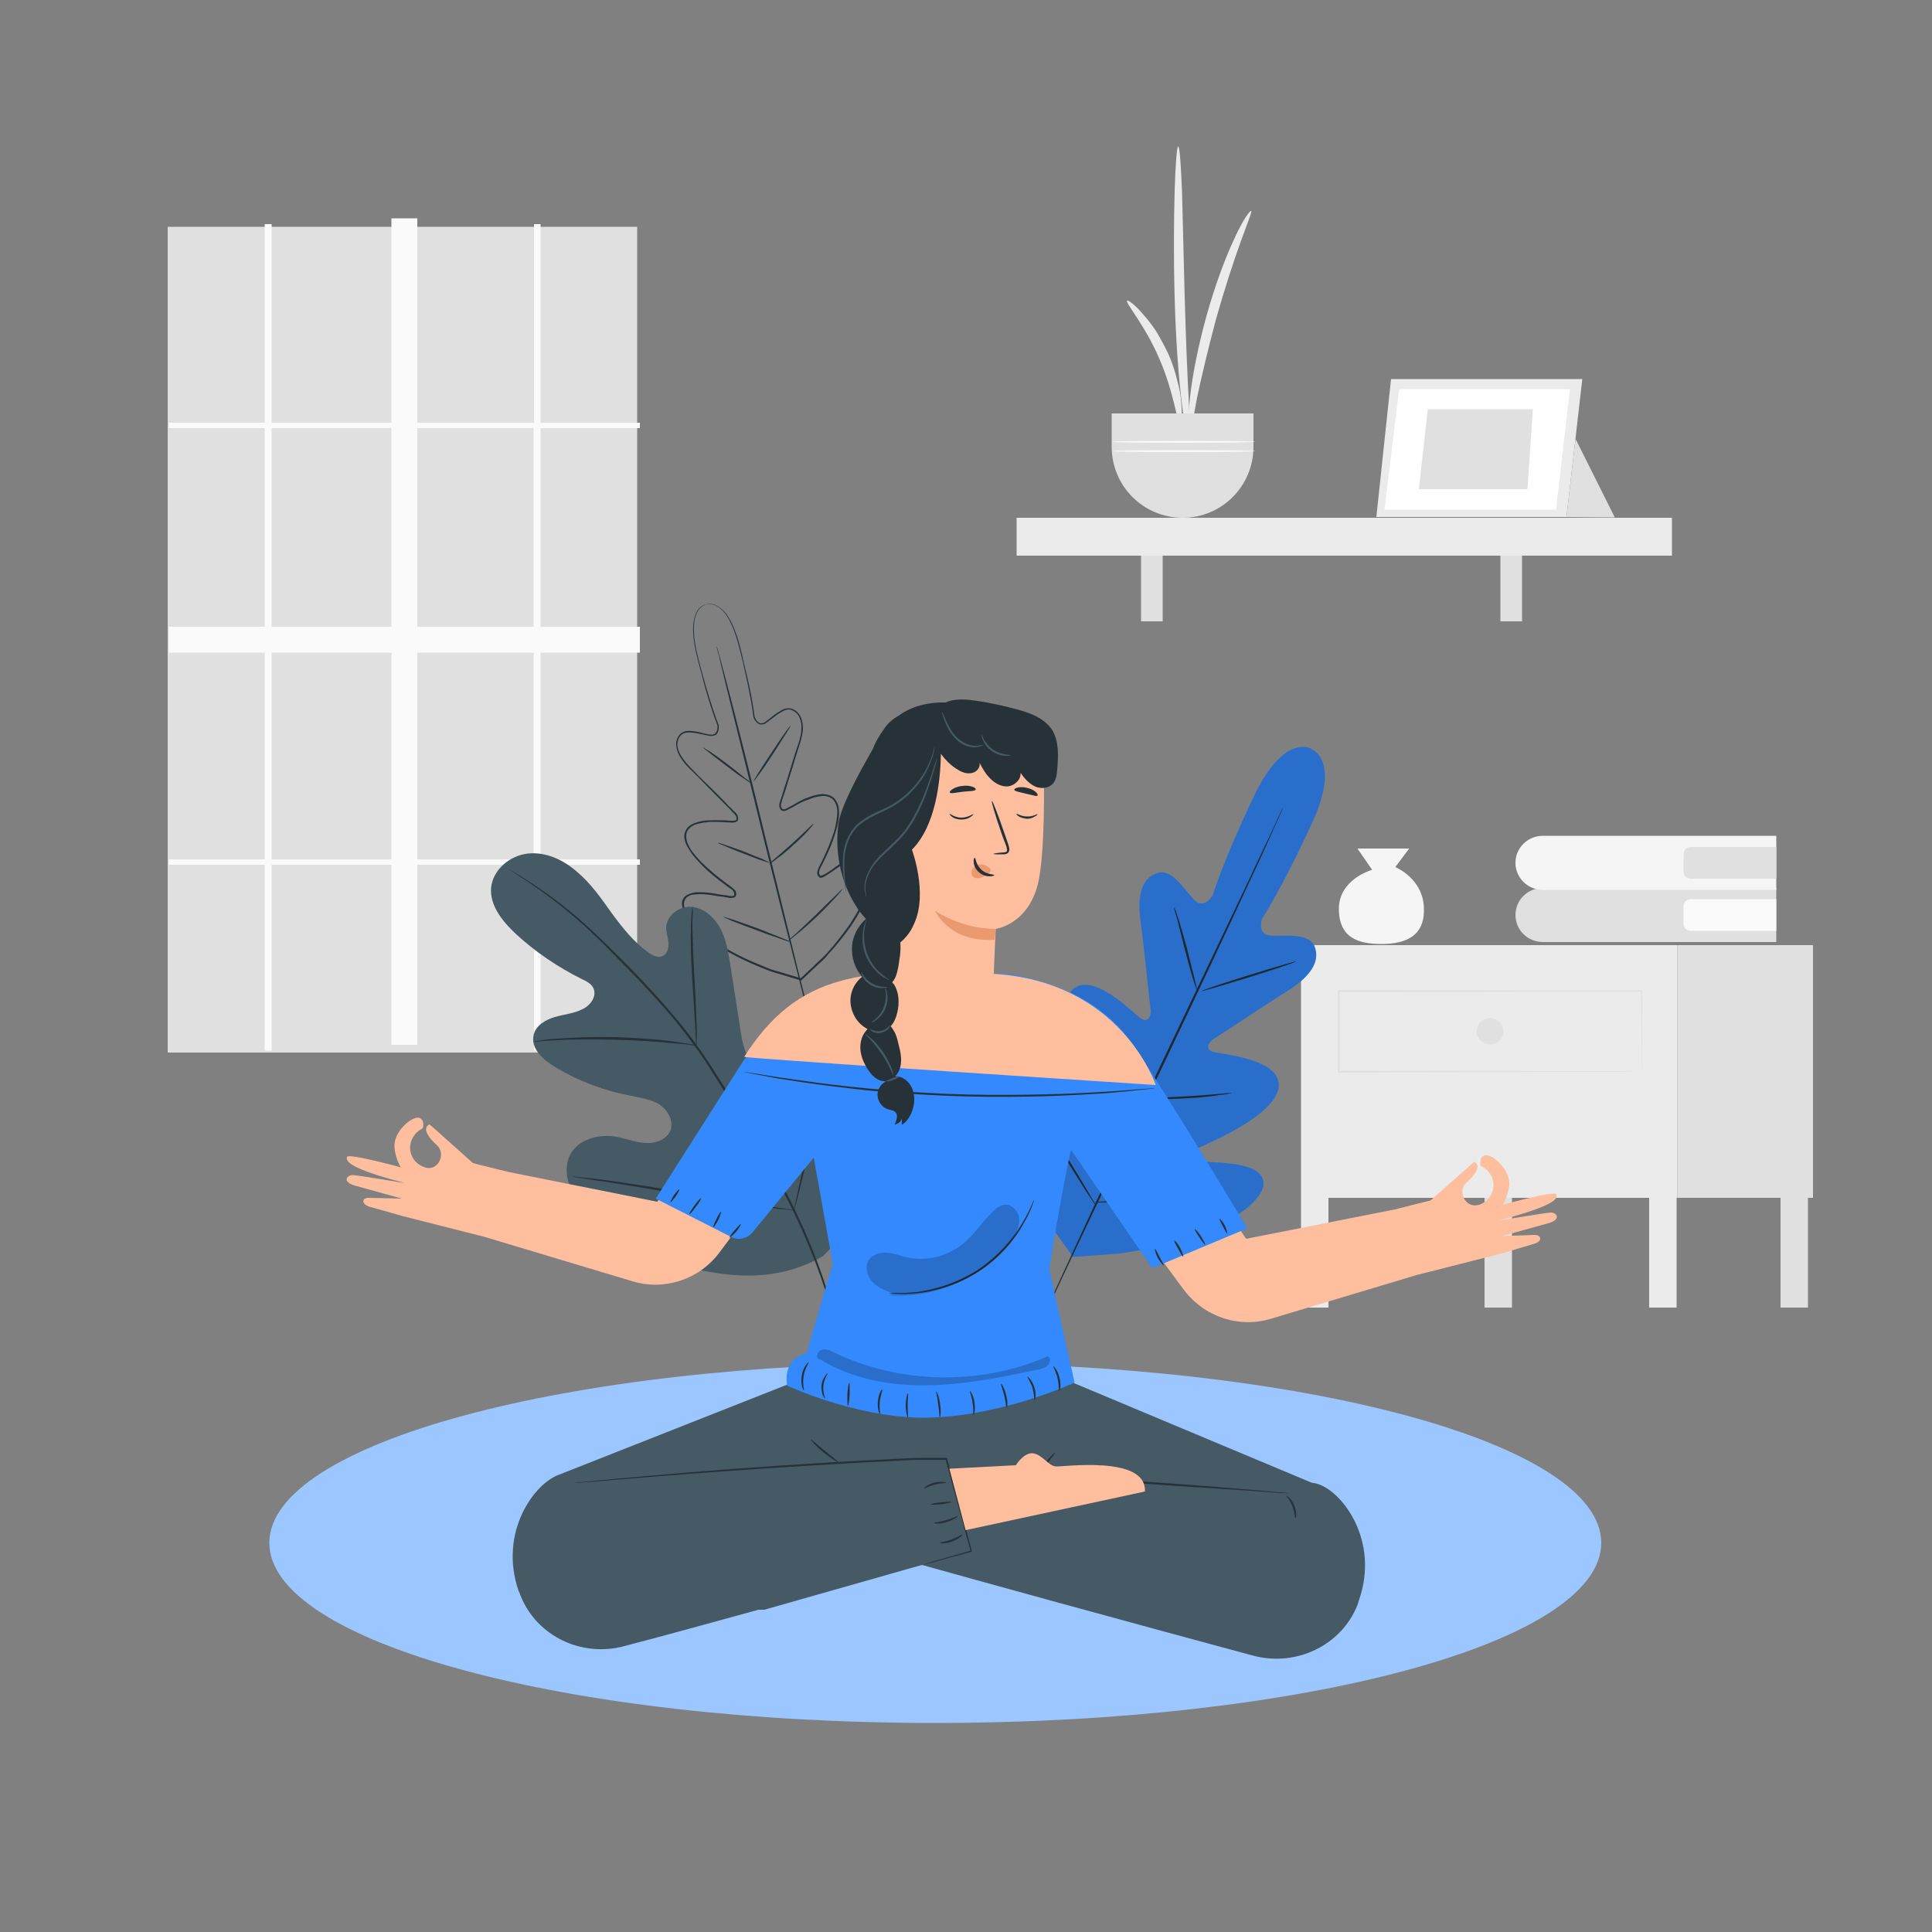 <svg xmlns="http://www.w3.org/2000/svg" viewBox="0 0 500 500" width="500" height="500"><rect x="0" y="0" width="500" height="500" fill="#808080" stroke="none"/><title>5573517_2919194-svg</title><style>		.s0 { fill: #e0e0e0;stroke: #e0e0e0;stroke-miterlimit:10 } 		.s1 { fill: #fafafa } 		.s2 { fill: #ebebeb } 		.s3 { fill: #e0e0e0 } 		.s4 { fill: #f5f5f5 } 		.s5 { fill: #ffffff } 		.s6 { fill: #9bc6ff } 		.s7 { fill: #3389fd } 		.s8 { fill: #263238 } 		.s9 { opacity: .2;fill: #000000 } 		.s10 { fill: #455a64 } 		.s11 { fill: #ffbe9d } 		.s12 { fill: #000000 } 		.s13 { fill: #eb996e } 	</style><g id="Background_Complete"><g><path class="s0" d="m43.9 59.2h120.5v212.7h-120.5z"></path><path fill-rule="evenodd" class="s1" d="m139.9 110.8v51.4h25.7v6.7h-25.7v53.5h25.7v1.4h-25.7v48.1h-1.7v-48.1h-30.2v46.6h-6.7v-46.6h-31v48.1h-1.8v-48.1h-24.8v-1.4h24.8v-53.5h-24.8v-6.7h24.8v-51.4h-24.8v-1.4h24.8v-51.4h1.8v51.4h31v-52.9h6.7v52.9h30.2v-51.4h1.7v51.4h25.7v1.4c0 0-25.7 0-25.7 0zm-69.6 51.4h31v-51.4h-31zm31 60.2v-53.5h-31v53.5zm36.8-53.5h-30.1v53.5h30.1zm0-58.1h-30.1v51.4h30.1z"></path></g><g><path class="s2" d="m336.7 310h7.1v28.4h-7.1z"></path><path class="s2" d="m426.8 310h7.1v28.4h-7.1z"></path><path class="s3" d="m384.2 310h7.1v28.4h-7.1z"></path><path class="s3" d="m460.8 310h7.1v28.4h-7.1z"></path><path class="s2" d="m336.7 244.6h97.4v65.4h-97.4z"></path><path class="s3" d="m434.1 244.6h35.1v65.4h-35.1z"></path><g><path class="s3" d="m424.9 277.3q0 0 0-0.4 0-0.3-0.1-1 0-1.5 0-4.1c0-3.6 0-8.8-0.1-15.3l0.2 0.1c-17.9 0.1-46.4 0.1-78.4 0.2 0.1-0.2-0.3 0.2 0.2-0.3v0.1 0.1 0.1 0.4 0.6 1.4q0 1.3 0 2.6 0 2.7 0 5.3 0 5.2 0 10.2l-0.2-0.2c22.3 0 41.9 0 55.9 0.1 7 0 12.6 0 16.5 0q2.9 0.1 4.4 0.1 0.8 0 1.2 0 0.4 0 0.4 0 0 0-0.4 0-0.4 0-1.1 0-1.6 0.1-4.4 0.1c-3.9 0-9.5 0-16.4 0-14.1 0.1-33.7 0.1-56.1 0.2h-0.3v-0.3q0-5 0-10.2 0-2.6 0-5.3 0-1.3 0-2.6v-1.4-0.6-0.4-0.1-0.1-0.1c0.5-0.5 0.2-0.2 0.3-0.3 32 0.1 60.5 0.1 78.4 0.1h0.1v0.2c0 6.6 0 11.8-0.1 15.4q0 2.6 0 4 0 0.7 0 1.1 0 0.3 0 0.3z"></path></g><path class="s3" d="m389.1 266.9c0 1.9-1.5 3.4-3.4 3.4-1.9 0-3.5-1.5-3.5-3.4 0-1.9 1.6-3.4 3.5-3.4 1.9 0 3.4 1.5 3.4 3.4z"></path><path class="s4" d="m351.3 219.6l3.8 5.5c0 0-8.6 2.4-8.6 10.1 0 7.7 5.3 9.1 11 9.1 5.8 0 11.3-1.7 11-9.3-0.2-7.7-7.4-10.6-7.4-10.6l3.6-4.8z"></path><g><path class="s3" d="m459.7 229.8v14h-60.4c-3.9 0-7.1-3.1-7.1-7 0-3.9 3.2-7 7.1-7"></path><path class="s1" d="m459.7 240.9h-22.2c-1 0-1.8-0.8-1.8-1.8v-4.6c0-1 0.8-1.8 1.8-1.8h22.2z"></path></g><g><path class="s4" d="m459.7 216.3v14h-60.4c-3.9 0-7.1-3.1-7.1-7 0-3.9 3.2-7 7.1-7z"></path><path class="s3" d="m459.7 227.4h-22.2c-1 0-1.8-0.8-1.8-1.8v-4.6c0-1 0.8-1.8 1.8-1.8h22.2z"></path></g></g><g><g><g><path class="s2" d="m291.7 77.8c0.2-0.2 1.9 0.9 4 3.4 1.1 1.2 2.3 2.7 3.5 4.5 1.1 1.9 2.3 4 3.3 6.2 1 2.3 1.7 4.6 2.2 6.7 0.6 2.1 0.9 4 1 5.6 0.3 3.3 0.1 5.3-0.3 5.3-0.8 0.1-1.5-7.8-5.3-16.5-3.7-8.8-9-14.7-8.4-15.2z"></path></g><g><path class="s2" d="m308 116c-0.3 0.1-1.3-4.2-2.1-11.3-0.9-7-1.6-16.8-1.9-27.6-0.3-10.8-0.2-20.6 0-27.7 0.2-7.1 0.6-11.5 0.9-11.5 0.4 0 0.7 4.4 1 11.5 0.2 7.1 0.4 16.8 0.7 27.6 0.3 10.8 0.7 20.5 1.1 27.6 0.4 7 0.7 11.4 0.3 11.4z"></path></g><g><path class="s2" d="m323.8 54.6c0.3 0.1-1 3.2-2.8 8.2-1.8 5-4.1 12-6.3 19.8-2.1 7.9-3.8 15.1-4.9 20.3-1 5.2-1.4 8.5-1.8 8.5-0.3 0-0.6-3.4 0-8.8 0.6-5.4 2-12.7 4.2-20.7 2.2-7.9 4.8-14.9 7.1-19.8 2.2-5 4.2-7.7 4.5-7.5z"></path></g><path class="s3" d="m287.7 107v8.6c0 10.2 8.2 18.4 18.4 18.4 10.1 0 18.3-8.2 18.3-18.4v-8.6z"></path><g><path class="s1" d="m324.8 114.3c0 0.2-8.3 0.3-18.6 0.3-10.2 0-18.5-0.1-18.5-0.3 0-0.1 8.3-0.2 18.5-0.2 10.3 0 18.6 0.1 18.6 0.2z"></path></g><g><path class="s1" d="m324.8 116.7c0 0.2-8.3 0.3-18.6 0.3-10.2 0-18.5-0.1-18.5-0.3 0-0.1 8.3-0.2 18.5-0.2 10.3 0 18.6 0.1 18.6 0.2z"></path></g></g><path class="s2" d="m263.1 134h169.6v9.8h-169.6z"></path><path class="s3" d="m295.3 143.8h5.6v17h-5.6z"></path><path class="s3" d="m388.3 143.8h5.6v17h-5.6z"></path><g><g><g><path class="s2" d="m360 98.1l-3.8 35.7h49.2l4.1-35.7z"></path></g></g><g><g><path class="s5" d="m362.1 100.7l-3.8 31.2h44.4l3.6-31.2z"></path></g></g><g><g><path class="s3" d="m369.5 105.9l-2.3 20.7h28.1l1.4-20.7z"></path></g></g></g><path class="s3" d="m407.7 113.5l10.2 20.4-12.5-0.1 2.5-21.6"></path></g></g><g id="Carpet"><path class="s6" d="m242 445.9c-95.3 0-172.3-20.8-172.3-46.6 0-25.8 77-46.6 172.3-46.6 95.3 0 172.4 20.8 172.4 46.6 0 25.8-77.1 46.6-172.4 46.6z"></path></g><g id="Plants"><g><path class="s7" d="m339.4 193.8c0 0-6.9-4.3-14.8 12.1-7.9 16.5-10.8 25.9-10.8 25.9 0 0-2.2 3.5-4.5 1.3-2.4-2.2-5.8-8.4-9.7-7.2-4.1 1.3-5.4 5.9-4.4 12.7 0.9 6.7 2.4 21.6 2.6 22.9 0.1 1.4-0.6 3.3-2.5 2.1-1.9-1.2-12.7-12.7-17.9-7.3-5.1 5.5 0.6 23.9 1.2 25.9 0.6 2 0.2 2.9-0.8 3.4-0.9 0.5-4.2-3.7-7.4-6.8-3.2-3.2-7.5-6.3-10.2-2.9-2.7 3.4-3.3 17.3 10.4 39.5l7.1 9.9 12.1-0.9c25.9-3.7 36.2-13 37.1-17.3 0.8-4.2-4.3-5.5-8.7-6-4.5-0.5-9.9-0.3-10.1-1.4-0.2-1 0.3-1.9 2.2-2.7 1.9-0.9 19.7-8.2 20.6-15.6 0.9-7.5-14.9-8.5-17-9.2-2.1-0.6-1.1-2.4 0-3.2 1.2-0.7 13.6-9 19.4-12.6 5.7-3.6 8.5-7.5 6.9-11.5-1.6-3.8-8.5-2.4-11.7-2.8-3.2-0.5-1.9-4.3-1.9-4.3 0 0 5.4-8.3 13-24.9 7.6-16.6-0.4-19.1-0.4-19.1"></path><g><path class="s8" d="m332.3 208.5q0 0.1-0.2 0.4-0.1 0.4-0.4 1-0.6 1.4-1.8 4c-1.5 3.4-3.7 8.3-6.6 14.4-5.6 12.2-13.5 28.9-22.3 47.4-8.8 18.4-16.7 35.1-22.5 47.3-2.8 6-5.1 10.9-6.7 14.3q-1.2 2.5-1.9 3.9-0.3 0.7-0.5 1-0.2 0.4-0.2 0.4 0 0 0.2-0.4 0.1-0.4 0.4-1 0.6-1.4 1.8-4c1.5-3.4 3.8-8.3 6.6-14.4 5.6-12.2 13.5-28.9 22.3-47.4 8.8-18.4 16.7-35.1 22.5-47.2 2.8-6.1 5.2-11 6.8-14.4q1.1-2.5 1.8-3.9 0.3-0.6 0.5-1 0.2-0.4 0.2-0.4z"></path></g><g><path class="s8" d="m303.9 234.9c0.1-0.1 0.5 1.1 1.1 3 0.6 1.9 1.4 4.6 2.2 7.6 0.7 2.9 1.4 5.5 1.9 7.6 0.5 2 0.8 3.2 0.7 3.2 0 0-0.5-1.1-1.1-3.1-0.6-1.9-1.3-4.6-2.1-7.6-0.7-2.9-1.4-5.5-1.9-7.6-0.6-1.9-0.9-3.1-0.8-3.1z"></path></g><g><path class="s8" d="m311 256.5c-0.1-0.2 5.4-2 12.1-4.1 6.8-2.1 12.3-3.7 12.3-3.6 0.1 0.2-5.4 2-12.1 4.1-6.8 2.1-12.3 3.7-12.3 3.6z"></path></g><g><path class="s8" d="m296.2 284.2c0-0.1 1.2-0.1 3.3-0.1 2-0.1 4.9-0.2 8-0.4 3.1-0.2 5.9-0.4 8-0.6 2-0.2 3.3-0.3 3.3-0.3 0 0.1-1.2 0.4-3.3 0.6-2 0.3-4.8 0.7-8 0.8-3.1 0.2-6 0.3-8 0.2-2.1 0-3.4-0.1-3.3-0.2z"></path></g><g><path class="s8" d="m285.5 266.1c0-0.1 0.7 0.9 1.7 2.5 1 1.6 2.4 3.8 3.9 6.3 1.5 2.5 2.9 4.7 3.8 6.4 0.9 1.6 1.5 2.7 1.4 2.7 0 0-0.7-0.9-1.7-2.5-1-1.6-2.4-3.9-3.9-6.3-1.5-2.5-2.9-4.8-3.8-6.4-1-1.7-1.5-2.7-1.4-2.7z"></path></g><g><path class="s8" d="m269.3 288.9c0 0 0.2 0.3 0.6 0.8 0.4 0.6 0.9 1.4 1.6 2.4 1.3 2.1 3.1 4.9 5.1 8.1 1.9 3.1 3.7 6 4.9 8.1 0.6 1 1.1 1.9 1.5 2.5 0.3 0.6 0.5 0.9 0.4 0.9 0 0.1-0.2-0.2-0.6-0.8-0.4-0.6-0.9-1.4-1.6-2.4-1.3-2.1-3.1-4.9-5.1-8.1-1.9-3.1-3.7-6-4.9-8.1-0.6-1-1.1-1.9-1.5-2.5-0.3-0.6-0.5-0.9-0.4-0.9z"></path></g><g><path class="s8" d="m283.3 311.1c0 0 0.4-0.1 1.1-0.1q1.2-0.1 3.1-0.2c2.6-0.2 6.2-0.4 10.1-0.8 4-0.3 7.6-0.7 10.1-1q1.9-0.2 3.1-0.4c0.7 0 1.1-0.1 1.1 0 0 0-0.3 0.1-1.1 0.2-0.7 0.2-1.7 0.4-3 0.5-2.6 0.4-6.2 0.9-10.1 1.2-4 0.4-7.6 0.6-10.2 0.6-1.3 0.1-2.4 0.1-3.1 0.1-0.7 0-1.1-0.1-1.1-0.1z"></path></g><path class="s9" d="m339.4 193.8c0 0-6.9-4.3-14.8 12.1-7.9 16.5-10.8 25.9-10.8 25.9 0 0-2.2 3.5-4.5 1.3-2.4-2.2-5.8-8.4-9.7-7.2-4.1 1.3-5.4 5.9-4.4 12.7 0.9 6.7 2.4 21.6 2.6 22.9 0.1 1.4-0.6 3.3-2.5 2.1-1.9-1.2-12.7-12.7-17.9-7.3-5.1 5.5 0.6 23.9 1.2 25.9 0.6 2 0.2 2.9-0.8 3.4-0.9 0.5-4.2-3.7-7.4-6.8-3.2-3.2-7.5-6.3-10.2-2.9-2.7 3.4-3.3 17.3 10.4 39.5l7.1 9.9 12.1-0.9c25.9-3.7 36.2-13 37.1-17.3 0.8-4.2-4.3-5.5-8.7-6-4.5-0.5-9.9-0.3-10.1-1.4-0.2-1 0.3-1.9 2.2-2.7 1.9-0.9 19.7-8.2 20.6-15.6 0.9-7.5-14.9-8.5-17-9.2-2.1-0.6-1.1-2.4 0-3.2 1.2-0.7 13.6-9 19.4-12.6 5.7-3.6 8.5-7.5 6.9-11.5-1.6-3.8-8.5-2.4-11.7-2.8-3.2-0.5-1.9-4.3-1.9-4.3 0 0 5.4-8.3 13-24.9 7.6-16.6-0.4-19.1-0.4-19.1"></path></g><g><g><path class="s8" d="m182.8 156.4c0 0 0.1-0.1 0.5-0.1 0.4-0.1 1 0 1.7 0.2 0.7 0.3 1.5 0.8 2.3 1.6 0.8 0.8 1.4 1.9 2.1 3.2 1.3 2.6 2.2 6.1 3.1 10.2 1 4 2.1 8.7 2.8 14 0.3 0.8 0.9 1.7 1.7 1.7 0.5 0 0.9-0.2 1.2-0.5q0.6-0.4 1.2-0.9c0.7-0.6 1.5-1.2 2.4-1.7 0.8-0.6 1.9-1 3-0.7 1.1 0.3 1.9 1.1 2.4 2.1 0.5 1 0.6 2.1 0.6 3.3-0.2 2.2-1 4.3-1.7 6.5q-1 3.4-2.1 6.8-0.5 1.8-1.1 3.5-0.3 0.9-0.6 1.8c0 0.3-0.2 0.6-0.2 0.9 0 0.3 0 0.6 0.2 0.8 0.2 0.5 0.8 0.4 1.3 0.1q0.9-0.5 1.7-0.9c1.1-0.7 2.3-1.3 3.5-1.8 1.3-0.5 2.6-0.9 3.9-1 0.7 0 1.5 0.1 2.1 0.4 0.7 0.2 1.3 0.8 1.6 1.4 0.8 1.2 0.8 2.7 0.7 4.1q-0.2 2.1-0.9 4.1c-0.8 2.8-2 5.4-3.3 8-0.3 0.6-0.7 1.3-0.9 1.9 0 0.3-0.1 0.6 0.1 0.9q0.1 0.2 0.2 0.3c0.1 0.1 0.1 0.1 0.3 0 0.6-0.2 1.3-0.6 1.9-1q0.9-0.6 1.8-1.3c1.2-0.8 2.4-1.7 3.8-2.3 0.7-0.3 1.5-0.6 2.3-0.7 0.8-0.1 1.7 0.1 2.3 0.7 0.6 0.5 1 1.3 1.1 2.1 0.1 0.4 0.1 0.8 0.1 1.2 0 0.4 0 0.8 0 1.1-0.2 1.6-0.6 3.1-1.1 4.6-1.1 2.9-2.6 5.7-4.4 8.4-1.8 2.6-3.8 5.1-6 7.5-1 1.3-2.2 2.3-3.4 3.4q-1.8 1.7-3.6 3.4l-0.1 0.1-0.1-0.1q-0.3-0.1-0.7-0.2-2.4-0.7-4.7-1.4l-2.3-0.7c-0.8-0.3-1.6-0.6-2.3-0.9-3-1.2-6-2.6-8.8-4.2-2.7-1.6-5.4-3.4-7.7-5.6-1.1-1.1-2.2-2.2-3-3.6-0.4-0.6-0.8-1.3-1-2.1-0.3-0.8-0.3-1.7 0.1-2.4 0.5-0.8 1.3-1.2 2-1.4 0.8-0.3 1.6-0.3 2.3-0.3 1.6 0 3.1 0.2 4.6 0.5q1.1 0.2 2.2 0.3 0.5 0.1 1.1 0.2c0.3 0 0.7 0 0.9-0.1 0.1 0 0 0 0.1-0.1q0-0.1 0-0.2 0.1-0.2 0-0.4c-0.1-0.3-0.3-0.6-0.5-0.8-0.5-0.4-1.2-0.8-1.8-1.3-2.3-1.7-4.6-3.5-6.5-5.6-1-1-2-2.1-2.7-3.3-0.8-1.2-1.5-2.5-1.4-4 0.1-0.7 0.4-1.4 0.9-2 0.5-0.5 1.1-0.8 1.8-1.1 1.3-0.5 2.6-0.7 4-0.7 1.3-0.1 2.6 0 3.9 0 0.7 0.1 1.3 0.1 1.9 0.1 0.3 0 0.6 0 0.8-0.1 0.2-0.2 0.3-0.4 0.2-0.7-0.1-0.5-0.5-1-1-1.4q-0.6-0.7-1.3-1.4-1.3-1.3-2.6-2.6-2.6-2.6-5-5.1c-1.6-1.6-3.4-3.1-4.6-5.1-0.6-0.9-1-2-1.1-3.1-0.1-1.1 0.3-2.2 1.1-3 0.9-0.8 2.1-0.8 3.1-0.7 1 0.1 2 0.3 2.9 0.6q0.7 0.1 1.4 0.3c0.5 0 1 0.1 1.3-0.1 0.8-0.4 0.9-1.4 0.9-2.3v0.1c-1.9-5-3.2-9.6-4.2-13.6-1.1-4.1-2-7.5-2.1-10.4-0.2-2.9 0.5-5.2 1.5-6.3 0.5-0.6 1-0.8 1.4-1 0.4-0.1 0.6-0.1 0.6-0.1 0 0-0.2 0-0.6 0.2-0.3 0.1-0.8 0.4-1.3 1-1 1.1-1.6 3.3-1.4 6.2 0.1 2.9 1 6.3 2.1 10.3 1.1 4 2.4 8.6 4.3 13.6q0.1 0.7-0.1 1.4c-0.1 0.5-0.4 1-0.9 1.2-0.5 0.2-1.1 0.2-1.5 0.1q-0.7-0.1-1.5-0.3c-0.9-0.2-1.9-0.4-2.9-0.5-0.9-0.1-2-0.1-2.8 0.6-0.7 0.6-1 1.7-1 2.7 0.1 1 0.5 2 1.1 2.9 1.2 1.9 2.9 3.4 4.5 5.1q2.5 2.4 5.1 5 1.3 1.3 2.6 2.7 0.7 0.6 1.3 1.3c0.5 0.4 1 0.9 1.1 1.6 0.1 0.4 0 0.9-0.3 1.1-0.4 0.2-0.7 0.3-1.1 0.3-0.6 0-1.3-0.1-1.9-0.1-1.3-0.1-2.6-0.1-3.9-0.1-1.3 0.1-2.7 0.3-3.9 0.7-0.6 0.3-1.2 0.6-1.6 1.1-0.4 0.4-0.7 1-0.7 1.7-0.1 1.3 0.5 2.5 1.2 3.7 0.8 1.1 1.7 2.2 2.7 3.2 2 2 4.2 3.8 6.5 5.5 0.6 0.5 1.2 0.8 1.8 1.4 0.3 0.2 0.6 0.5 0.7 1q0.1 0.3 0 0.6 0 0.2-0.1 0.3c0 0.1-0.2 0.3-0.3 0.3-0.4 0.2-0.8 0.2-1.2 0.2q-0.6-0.1-1.1-0.2-1.1-0.2-2.2-0.3c-1.5-0.3-3-0.5-4.5-0.5-0.7 0-1.5 0.1-2.2 0.2-0.6 0.2-1.3 0.6-1.6 1.2-0.7 1.3 0 2.8 0.8 4.1 0.8 1.2 1.9 2.4 3 3.5 2.3 2.1 4.9 3.9 7.6 5.5 2.8 1.6 5.7 2.9 8.7 4.1 0.7 0.3 1.5 0.6 2.2 0.9l2.4 0.7q2.3 0.7 4.7 1.4 0.3 0.1 0.6 0.2l-0.2 0.1q1.8-1.7 3.5-3.3c1.2-1.2 2.4-2.2 3.5-3.4 2.1-2.4 4.1-4.9 5.9-7.5 1.7-2.6 3.2-5.4 4.3-8.3 0.5-1.4 0.9-2.9 1.1-4.4 0-0.4 0-0.8 0-1.1 0-0.4 0-0.8-0.1-1.1-0.1-0.7-0.4-1.4-0.9-1.9-0.5-0.4-1.3-0.6-2-0.5-0.7 0.1-1.4 0.3-2.1 0.6-1.3 0.6-2.5 1.5-3.7 2.3q-1 0.7-1.9 1.3c-0.6 0.4-1.2 0.8-1.9 1.1-0.2 0-0.2 0.1-0.4 0.1-0.1 0-0.3-0.1-0.4-0.2q-0.2-0.2-0.4-0.5c-0.2-0.4-0.1-0.9 0-1.2 0.2-0.8 0.6-1.4 0.9-2 1.3-2.6 2.4-5.2 3.3-7.9q0.6-2 0.8-4c0.2-1.4 0.1-2.8-0.6-3.9-0.6-1.1-2-1.6-3.2-1.5-1.3 0.1-2.6 0.5-3.8 1-1.2 0.4-2.4 1-3.5 1.7q-0.8 0.4-1.7 0.9c-0.3 0.1-0.6 0.3-1 0.3-0.4 0-0.8-0.3-0.9-0.6-0.4-0.7-0.2-1.4 0-2q0.3-0.9 0.6-1.8 0.5-1.8 1.1-3.5 1.1-3.5 2.1-6.8c0.7-2.2 1.6-4.3 1.7-6.5 0.1-1-0.1-2.1-0.5-3-0.4-1-1.3-1.7-2.2-2-0.9-0.3-1.9 0.2-2.7 0.7-0.9 0.5-1.6 1.1-2.4 1.7q-0.6 0.5-1.2 0.9c-0.4 0.3-0.8 0.5-1.4 0.5-0.5 0-1-0.3-1.3-0.7q-0.5-0.5-0.7-1.2c-0.7-5.3-1.8-10-2.7-14.1-1-4-1.8-7.5-3.1-10.1-0.6-1.3-1.3-2.4-2-3.2-0.8-0.8-1.5-1.3-2.2-1.6-1.4-0.5-2.3-0.1-2.2-0.2z"></path></g><g><path class="s8" d="m185.5 167.3q0 0 0.1 0.3 0.1 0.3 0.2 0.7 0.3 1.1 0.8 2.9c0.7 2.5 1.6 6.1 2.8 10.6 2.3 8.9 5.4 21.3 8.7 35 3.4 13.7 6.4 26 8.6 35 1.2 4.5 2 8.1 2.7 10.6q0.4 1.9 0.7 2.9 0.1 0.5 0.2 0.8 0 0.3 0 0.3 0 0-0.1-0.3-0.1-0.3-0.2-0.7-0.3-1.1-0.8-2.9c-0.7-2.5-1.7-6.1-2.8-10.6-2.3-8.9-5.4-21.3-8.8-35-3.3-13.7-6.4-26-8.6-35-1.1-4.5-2-8.1-2.6-10.7q-0.4-1.8-0.7-2.8-0.1-0.5-0.2-0.8 0-0.3 0-0.3z"></path></g><g><path class="s8" d="m182 193.5c0-0.1 0.7 0.4 1.9 1.1 1.2 0.8 2.7 1.9 4.4 3.2 1.7 1.3 3.2 2.5 4.3 3.4 1.1 0.8 1.8 1.3 1.7 1.4 0 0.1-0.8-0.4-1.9-1.2-1.2-0.7-2.7-1.9-4.4-3.2q-2.4-1.8-4.3-3.3c-1.1-0.8-1.8-1.4-1.7-1.4z"></path></g><g><path class="s8" d="m195 202.2c-0.1 0 1.9-3.3 4.6-7.3 2.6-4 4.8-7.1 5-7.1 0.1 0.1-2 3.4-4.6 7.4-2.6 4-4.9 7.1-5 7z"></path></g><g><path class="s8" d="m199.2 223.5c-0.1-0.2 2.6-2.3 5.7-5.1 3.1-2.8 5.5-5.3 5.6-5.2 0.1 0.1-0.5 0.8-1.4 1.8-0.9 1-2.3 2.4-3.9 3.8-1.5 1.4-3 2.6-4.1 3.4-1.1 0.9-1.8 1.3-1.9 1.3z"></path></g><g><path class="s8" d="m185.8 218.1c0-0.1 0.8 0.2 2 0.6 1.2 0.4 2.9 1 4.8 1.7 1.8 0.8 3.5 1.4 4.7 1.9 1.2 0.6 1.9 0.9 1.9 1 0 0-0.8-0.2-2-0.6-1.3-0.4-2.9-1.1-4.8-1.8-1.9-0.7-3.5-1.4-4.7-1.9-1.2-0.5-2-0.8-1.9-0.9z"></path></g><g><path class="s8" d="m187.1 237.2c0 0 1 0.3 2.6 0.8 1.6 0.6 3.8 1.3 6.2 2.2 2.4 0.9 4.5 1.8 6.1 2.4 1.5 0.6 2.5 1 2.4 1.1 0 0.1-1-0.2-2.6-0.8-1.5-0.5-3.7-1.3-6.1-2.2-2.4-0.9-4.6-1.7-6.1-2.3-1.6-0.7-2.5-1.1-2.5-1.2z"></path></g><g><path class="s8" d="m204.1 243.4c-0.1 0 0.7-0.8 2-1.9 1.3-1.2 3.1-2.9 5-4.7 1.9-1.9 3.6-3.6 4.9-4.8 1.2-1.2 2-2 2-1.9 0.1 0-0.6 0.9-1.8 2.2-1.2 1.3-2.8 3-4.8 4.9-1.9 1.8-3.7 3.4-5.1 4.5-1.3 1.1-2.2 1.8-2.2 1.7z"></path></g></g><g><g><g><path class="s10" d="m213 325.1c14.6-14.2 14.9-36.1 11.1-55.2-0.6-3.2-0.8-6.6-2.8-9.2-2-2.6-5.8-3.9-8.5-2.1-2.2 1.5-2.8 4.4-3.7 7-1.3 3.3-3.5 6.2-6.4 8.3-1.9 1.4-4.3 2.5-6.5 1.7-3-1.1-3.9-4.8-4.4-8q-1.4-8.9-2.8-17.9c-0.5-3.2-1-6.4-2.5-9.3-1.5-2.8-4.1-5.3-7.3-5.7-3.2-0.3-6.6 2-6.8 5.3 0 1.3 0.5 2.6 0.6 4 0.1 1.3-0.3 2.9-1.5 3.4-1.2 0.6-2.6-0.1-3.7-0.9-3.8-2.7-6.7-6.4-9.5-10.2-2.7-3.8-5.4-7.7-9-10.7-3.5-3.1-8.1-5.2-12.7-4.7-4.6 0.5-9 4.1-9.5 8.8-0.4 4.7 3 8.8 6.4 12 5.1 4.7 10.9 8.6 17.1 11.7 1.1 0.5 2.3 1.1 2.9 2.2 1.1 2.1-0.6 4.5-2.6 5.5-2.3 1.2-4.9 1.4-7.3 2.1-2.4 0.7-5 2.2-5.5 4.7-0.8 3.5 2.5 6.4 5.5 8.2 6.1 3.7 12.8 6.2 19.7 7.5 2.5 0.5 5.1 0.9 7.3 2.2 2.1 1.4 3.7 4 3 6.5-0.8 2.4-3.6 3.6-6.2 3.5-2.5 0-4.9-1-7.4-1.5-4.6-1-10.2 0.3-12.4 4.5-1.5 2.8-1.1 6.3 0.3 9.1 1.4 2.8 3.8 5.1 6.1 7.1 8.4 7.1 18.5 12.3 29.2 14.1 10.7 1.9 20.3 1.4 29.8-4z"></path></g></g><g><g><g><path class="s8" d="m131 224.6q0 0 0.4 0.2 0.4 0.3 1.1 0.7c0.9 0.6 2.3 1.5 4.1 2.7 3.6 2.4 8.6 6 14.3 11.1 2.9 2.6 5.9 5.6 9 8.8 3.2 3.2 6.6 6.7 10 10.5 3.4 3.7 6.8 7.8 10 12.3 1.7 2.2 3.2 4.6 4.7 7q2.3 3.7 4.7 7.4c6.2 10 11.9 19.6 16.3 28.8 4.4 9.2 7.6 17.9 9.6 25.3 1.9 7.5 2.8 13.7 3.2 18 0.2 2.1 0.3 3.8 0.3 4.9q0 0.9 0 1.3 0.1 0.5 0.1 0.5 0 0 0-0.5 0-0.4 0-1.3 0-1.7-0.2-4.9c-0.3-4.3-1.1-10.6-3-18.1-2-7.5-5.1-16.2-9.5-25.4-4.4-9.2-10.1-19-16.3-28.9q-2.4-3.8-4.7-7.4c-1.5-2.4-3.1-4.8-4.7-7-3.2-4.5-6.7-8.6-10.1-12.4-3.4-3.8-6.8-7.3-10-10.5-3.2-3.2-6.2-6.1-9.1-8.7-5.7-5.1-10.9-8.7-14.5-11-1.8-1.2-3.2-2-4.2-2.6q-0.7-0.4-1.1-0.6-0.4-0.3-0.4-0.2z"></path></g></g></g><g><g><g><path class="s8" d="m180.2 270.6c0.1 0 0.1-0.5 0.1-1.4 0.1-0.9 0-2.3 0-3.9-0.1-3.2-0.3-7.7-0.6-12.7-0.3-4.9-0.4-9.4-0.5-12.6 0-1.6 0-2.9 0.1-3.8 0-0.9-0.1-1.5-0.1-1.5 0 0-0.1 0.5-0.2 1.4-0.1 1-0.1 2.3-0.2 3.9-0.1 3.2 0 7.7 0.3 12.7 0.3 4.9 0.6 9.3 0.8 12.6q0.1 2.3 0.2 3.9c0 0.9 0.1 1.4 0.1 1.4z"></path></g></g></g><g><g><g><path class="s8" d="m138 269.6c0 0 0.6 0 1.7-0.1 1-0.1 2.6-0.2 4.5-0.3 3.8-0.2 9.1-0.3 14.9-0.1 5.9 0.1 11.2 0.5 15 0.9 1.9 0.1 3.4 0.3 4.5 0.4 1 0.2 1.6 0.2 1.6 0.2 0-0.1-0.5-0.2-1.6-0.4-1.1-0.2-2.6-0.4-4.5-0.7-3.8-0.5-9.1-0.9-14.9-1.1-5.9-0.1-11.2 0.1-15 0.4-1.9 0.1-3.5 0.3-4.5 0.5-1.1 0.1-1.7 0.2-1.7 0.3z"></path></g></g></g><g><g><g><path class="s8" d="m205.5 313.2q0 0 0.2-0.5 0.2-0.7 0.4-1.6c0.4-1.4 0.9-3.4 1.5-5.9 1.3-5.1 2.7-12 4.2-19.8 1.5-7.7 2.9-14.7 4.1-19.7 0.5-2.5 0.9-4.5 1.3-6q0.2-0.9 0.3-1.6 0.1-0.6 0.1-0.6 0 0-0.2 0.6-0.2 0.6-0.4 1.6c-0.4 1.4-1 3.4-1.6 5.9-1.2 5-2.6 12-4.1 19.7-1.6 7.7-3 14.7-4.1 19.8-0.5 2.4-1 4.4-1.3 5.9q-0.2 1-0.3 1.6-0.2 0.6-0.1 0.6z"></path></g></g></g><g><g><g><path class="s8" d="m148.2 304.5q0 0 0.5 0.1 0.7 0.1 1.7 0.3c1.5 0.2 3.6 0.6 6.1 0.9 5.2 0.8 12.4 2 20.3 3.4 7.9 1.3 15 2.4 20.2 3.1 2.6 0.3 4.7 0.6 6.2 0.7q1 0.1 1.7 0.2 0.6 0 0.6 0 0 0-0.6-0.1-0.7-0.1-1.7-0.3c-1.5-0.2-3.6-0.5-6.1-0.9-5.2-0.8-12.3-2-20.2-3.3-7.9-1.4-15.1-2.5-20.3-3.2-2.6-0.3-4.7-0.6-6.2-0.7q-1-0.1-1.6-0.2-0.6 0-0.6 0z"></path></g></g></g></g></g><g id="Character"><g><g><path class="s10" d="m341.2 384.1q-0.5-0.2-1.8-0.4l-65.4-27.4h-65.1l-64.1 25.3c-6.5 2.2-15.8 14.9-10.6 30.1q0.3 0.6 0.5 1.2c4.2 10.6 15.9 16.1 26.9 13.1 8.9-2.3 21.6-5.8 34.7-9.4h1.5l40.8-11.6c6.4 1.8 19.8 5.5 34.7 9.6 18.2 5 38.5 10.5 51.1 13.9 11 2.9 22.7-2.6 26.9-13.1q0.2-0.6 0.4-1.3c5.3-15.1-4-27.8-10.5-30z"></path><g><path class="s8" d="m238.1 405.1q0 0 0.2 0 0.2-0.1 0.6-0.2 1-0.3 2.6-0.8c2.3-0.7 5.6-1.6 9.8-2.8l-0.1 0.2c-1.7-6.2-3.9-14.4-6.5-23.9l0.2 0.2q-3.2 0-6.7 0c-2.3 0-4.7 0.2-7.1 0.3-4.8 0.2-9.8 0.5-15 0.8-18.6 1.1-35.4 2.3-47.6 3.3-6.1 0.5-11 0.9-14.4 1.2q-2.5 0.2-3.9 0.3-0.7 0.1-1.1 0.1-0.3 0-0.3 0 0 0 0.3-0.1 0.4 0 1-0.1 1.4-0.1 4-0.4c3.4-0.3 8.3-0.8 14.4-1.3 12.1-1.1 28.9-2.4 47.5-3.5 5.2-0.3 10.3-0.6 15.1-0.8 2.4-0.1 4.8-0.3 7.1-0.3q3.5 0 6.7 0h0.2v0.2c2.6 9.5 4.8 17.7 6.4 23.9v0.2h-0.1c-4.2 1.1-7.5 2-9.8 2.7q-1.7 0.4-2.6 0.6-0.4 0.1-0.7 0.2-0.2 0.1-0.2 0z"></path></g><g><path class="s8" d="m216.9 378.4c-0.1 0.1-1.9-1-3.9-2.6-1.9-1.6-3.3-3.2-3.2-3.3 0.1-0.1 1.6 1.3 3.6 2.9 1.9 1.6 3.6 2.8 3.5 3z"></path></g><g><path class="s8" d="m333.5 386.5q0 0-0.9-0.1-1 0-2.6-0.1c-2.2-0.2-5.5-0.4-9.4-0.7-8-0.5-19-1.2-31.1-2.1-12.1-0.7-23.1-1.4-31.1-1.8-4-0.3-7.2-0.5-9.4-0.6q-1.7-0.1-2.6-0.2-0.9 0-0.9-0.1 0 0 0.9 0 0.9 0.1 2.6 0.1c2.2 0.1 5.5 0.2 9.4 0.4 8 0.4 19 1 31.1 1.7 12.2 0.8 23.2 1.6 31.1 2.3 4 0.3 7.2 0.6 9.4 0.8q1.7 0.1 2.6 0.2 0.9 0.1 0.9 0.2z"></path></g><g><path class="s8" d="m335.2 392.9c-0.1 0-0.1-1.4-0.7-3-0.6-1.7-1.7-2.7-1.6-2.8 0.1-0.1 1.4 0.8 2.1 2.6 0.7 1.7 0.4 3.3 0.2 3.2z"></path></g><g><path class="s8" d="m239.1 385.2c0-0.1 1-1.1 2.7-1.5 1.7-0.4 3.1-0.1 3.1 0 0 0.2-1.4 0.1-2.9 0.5-1.6 0.4-2.8 1.1-2.9 1z"></path></g><g><path class="s8" d="m240.9 389.3c0-0.1 1.2-0.4 2.7-0.5 1.5-0.2 2.7-0.2 2.7-0.1 0 0.1-1.2 0.4-2.7 0.6-1.4 0.1-2.7 0.2-2.7 0z"></path></g><g><path class="s8" d="m241.7 394.1c0-0.1 1.5-0.2 3.2-0.7 1.7-0.4 2.9-1.2 3-1.1 0.1 0.1-1.1 1.1-2.9 1.6-1.8 0.6-3.3 0.4-3.3 0.2z"></path></g><g><path class="s8" d="m243.3 399.3c0-0.2 1.4-0.3 3-0.9 1.6-0.6 2.7-1.4 2.8-1.3 0.1 0.1-0.9 1.2-2.6 1.8-1.7 0.7-3.2 0.5-3.2 0.4z"></path></g><g><path class="s8" d="m273.1 375.9c0.1 0.1-1 1.4-2.2 3-1.2 1.7-2.1 3.1-2.2 3-0.1-0.1 0.6-1.6 1.8-3.3 1.3-1.7 2.5-2.8 2.6-2.7z"></path></g></g><path class="s11" d="m401.3 313.8c-1.5 0.1-13.5 2.1-13.5 2.1 14.9-4 15.4-5.7 15-6.8-0.3-1.1-13.9 2.7-13.9 2.7 0 0 1.4-2.3 1.7-5.1 0.3-4.3-4.8-8.3-6.4-7.7-1.6 0.6-1 2.7-1 2.7 4.8 2.4 4 8.2 0.1 9.9-4 1.7-6.2-3.3-3.9-5.4 5.1-4.6 2.1-5.5 2.1-5.5l-11.3 10c-0.2 0-9.2 2.3-9.2 2.3l-38.5 7.6-15.7-23-16.5 14.9c0 0 3 3.5 16 21.2 5.3 7.1 14.3 10.1 22.6 7.6l38.3-11.5 0.1 0.2v-0.2l21.3-5.4c0 0 6.8-2 8.4-2.5 2.2-0.6 2-2.2 0.3-2.3-0.6 0-8.6 0.3-8.6 0.3 0 0 11.5-3.2 11.9-3.3 3.7-1 2.2-2.9 0.7-2.8z"></path><path class="s11" d="m185.8 287.9l-15.7 23.1-38.5-7.7c0 0-9-2.2-9.2-2.3l-11.2-10c0 0-3.1 0.9 2 5.5 2.3 2.2 0.1 7.2-3.8 5.4-4-1.7-4.7-7.4 0-9.9 0 0 0.7-2.1-0.9-2.7-1.6-0.6-6.8 3.4-6.4 7.7 0.2 2.8 1.6 5.1 1.6 5.1 0 0-13.5-3.7-13.9-2.7-0.3 1.1 0.2 2.9 15.1 6.8 0 0-12-2-13.6-2.1-1.5 0-3 1.8 0.8 2.8 0.4 0.1 11.9 3.3 11.9 3.3 0 0-8-0.2-8.6-0.2-1.8 0-1.9 1.6 0.2 2.3 1.6 0.4 8.5 2.4 8.5 2.4l21.3 5.4-0.1 0.2 0.1-0.2 38.3 11.5c8.3 2.5 17.4-0.5 22.6-7.6 13.1-17.6 16.1-21.2 16.1-21.2z"></path><g><g><g><path class="s7" d="m278.1 357.8l-6.5-29.1c0.3-4 5-29.6 5.6-31.1l21 30.6 24.6-10.3c0 0-20.9-35-30-48.1-11.1-16.1-33-17.8-33-17.8l-28.1 0.4c0 0-19.6-4.4-39.3 22.1l-22.7 35.7 19.5 9.9c1.8 1 4.1 0.5 5.5-1.1l15.9-19.4 4.9 27.4-6.8 23.3c0 0-6.1 0.8-5 8.3 0 0 20.1 9.4 38.9 8.2 18.8-1.1 35.5-9 35.5-9z"></path></g></g><g><path class="s8" d="m267.6 310.6q0 0-0.1 0.4c-0.1 0.3-0.3 0.8-0.5 1.4-0.4 1.1-1.2 2.7-2.3 4.6-2.1 3.8-6 8.6-11.6 12.2-5.7 3.6-11.7 5.1-16 5.5-2.2 0.2-3.9 0.2-5.1 0.1-0.6 0-1.1 0-1.4-0.1q-0.5 0-0.5-0.1c0 0 0.7 0 1.9 0 1.2 0.1 2.9 0 5.1-0.2 4.2-0.5 10.1-2.1 15.7-5.6 5.5-3.6 9.4-8.3 11.6-12 1.1-1.8 1.9-3.4 2.4-4.5 0.5-1.1 0.7-1.8 0.8-1.7z"></path></g><g><path class="s8" d="m301.2 327.5c-0.1 0.1-0.9-0.8-1.6-2-0.6-1.2-0.8-2.3-0.7-2.3 0.1-0.1 0.6 0.9 1.2 2.1 0.6 1.2 1.2 2.1 1.1 2.2z"></path></g><g><path class="s8" d="m306.2 325.2c-0.2 0-0.7-0.9-1.3-2-0.6-1.1-1.1-2-1-2.1 0.2-0.1 0.9 0.7 1.5 1.8 0.6 1.2 0.9 2.2 0.8 2.3z"></path></g><g><path class="s8" d="m311.9 322.1c-0.1 0.1-0.8-0.8-1.5-1.9-0.8-1.1-1.3-2.1-1.2-2.1 0.1-0.1 0.8 0.7 1.6 1.8 0.7 1.2 1.2 2.1 1.1 2.2z"></path></g><g><path class="s8" d="m317.6 319.3c-0.1 0-0.5-0.8-1.1-1.9-0.5-1-1-1.8-0.9-1.9 0.2-0.1 0.8 0.6 1.4 1.7 0.5 1.1 0.7 2 0.6 2.1z"></path></g><g><path class="s8" d="m173.5 311.2c-0.1-0.1 0.3-0.9 0.9-1.9 0.7-0.9 1.3-1.6 1.4-1.5 0.1 0.1-0.3 0.9-0.9 1.8-0.7 0.9-1.3 1.6-1.4 1.6z"></path></g><g><path class="s8" d="m181.4 310.1c0.1 0.1-0.4 1.1-1.3 2.2-0.8 1.1-1.5 2-1.7 1.9-0.1-0.1 0.5-1.1 1.3-2.2 0.8-1.1 1.6-2 1.7-1.9z"></path></g><g><path class="s8" d="m186.6 313.6c0.1 0-0.2 1-0.7 2.1-0.6 1.1-1.1 1.9-1.3 1.9-0.1-0.1 0.2-1 0.8-2.1 0.5-1.1 1.1-2 1.2-1.9z"></path></g><g><path class="s8" d="m191.7 316.8c0.1 0.1-0.4 1-1.2 2-0.9 0.9-1.6 1.6-1.7 1.5-0.1 0 0.4-0.9 1.3-1.9 0.8-0.9 1.5-1.7 1.6-1.6z"></path></g><g><path class="s8" d="m208 359.8c-0.1 0.1-0.9-1.6-0.5-3.8 0.3-2.2 1.7-3.5 1.7-3.4 0.2 0.1-0.9 1.5-1.2 3.5-0.4 2 0.2 3.7 0 3.7z"></path></g><g><path class="s8" d="m213.5 361.9c-0.1 0-0.3-0.3-0.6-0.9-0.2-0.6-0.4-1.5-0.3-2.5 0.1-1 0.5-1.8 0.9-2.3 0.3-0.6 0.7-0.8 0.7-0.8 0.1 0.1-0.9 1.3-1.1 3.2-0.2 1.8 0.5 3.2 0.4 3.3z"></path></g><g><path class="s8" d="m219.8 357.9c0.1 0 0.1 1.3 0.1 2.9-0.1 1.7-0.3 3-0.5 3-0.1 0-0.1-1.3-0.1-3 0.1-1.6 0.3-3 0.5-2.9z"></path></g><g><path class="s8" d="m228.3 359.6c0.2 0.1-0.4 1.4-0.6 3.1-0.2 1.8 0.2 3.2 0 3.3-0.1 0-0.7-1.4-0.5-3.3 0.1-1.9 1-3.2 1.1-3.1z"></path></g><g><path class="s8" d="m235 360.6c0.1 0-0.1 1.4-0.1 3.2 0 1.7 0.2 3.1 0.1 3.2-0.1 0-0.6-1.4-0.6-3.2 0-1.8 0.4-3.2 0.6-3.2z"></path></g><g><path class="s8" d="m243.2 366.8c-0.1 0-0.1-1.5-0.4-3.4-0.2-1.8-0.6-3.2-0.5-3.3 0.1 0 0.8 1.4 1 3.3 0.3 1.9 0.1 3.4-0.1 3.4z"></path></g><g><path class="s8" d="m251.9 366.2c-0.1-0.1 0.1-1.5-0.2-3.1-0.2-1.7-0.8-3-0.7-3.1 0.1-0.1 1 1.2 1.2 3 0.3 1.8-0.1 3.2-0.3 3.2z"></path></g><g><path class="s8" d="m260.5 364.3c-0.1 0-0.2-1.4-0.6-3.1-0.4-1.7-1-3-0.8-3.1 0.1 0 0.9 1.2 1.3 3 0.5 1.7 0.3 3.2 0.1 3.2z"></path></g><g><path class="s8" d="m267.8 362.4c-0.2-0.1-0.1-1.5-0.6-3.2-0.5-1.7-1.4-2.8-1.3-2.9 0.1-0.1 1.3 1 1.8 2.8 0.6 1.8 0.2 3.3 0.1 3.3z"></path></g><g><path class="s8" d="m274.1 360c-0.1 0 0-1.5-0.4-3.3-0.4-1.7-1.2-3-1.1-3.1 0.1-0.1 1.2 1.1 1.6 3 0.5 1.9 0.1 3.4-0.1 3.4z"></path></g><g><path class="s8" d="m298.8 281.6q0 0-0.3 0.1-0.3 0-0.8 0.1-1.1 0.1-3.1 0.3-2 0.3-4.9 0.5c-1.9 0.2-4.1 0.4-6.5 0.5-4.8 0.3-10.6 0.6-17 0.7-6.4 0.1-13.4 0.1-20.8-0.2-7.4-0.3-14.4-0.8-20.8-1.4-6.3-0.7-12-1.4-16.8-2.1-2.4-0.4-4.6-0.7-6.5-1q-2.8-0.5-4.8-0.9-2-0.4-3.1-0.6-0.5-0.1-0.8-0.2-0.2 0-0.2 0 0-0.1 0.2 0 0.3 0 0.8 0.1 1.2 0.2 3.1 0.5 2 0.3 4.9 0.8c1.9 0.2 4 0.6 6.4 0.9 4.8 0.7 10.5 1.4 16.9 2 6.4 0.6 13.4 1.1 20.7 1.4 7.4 0.3 14.4 0.3 20.8 0.2 6.4-0.1 12.2-0.3 17-0.6 2.4-0.1 4.6-0.3 6.5-0.4q2.9-0.2 4.9-0.4 2-0.1 3.1-0.2 0.5-0.1 0.8-0.1 0.3 0 0.3 0z"></path></g><g style="opacity: .2"><path class="s12" d="m231.3 334.8c-2-0.7-4-1.5-5.5-3-1.4-1.5-2.1-4-0.9-5.8 1-1.4 2.9-1.9 4.6-1.8 1.8 0.1 3.4 0.8 5.1 1.2 5.1 1.1 10.6-0.2 14.6-3.5 3-2.4 5-5.8 7.8-8.4 0.8-0.8 1.8-1.6 3-1.7 2.1-0.2 3.8 2 3.8 4.1-0.1 2.1-1.2 3.9-2.5 5.6-7.3 9.3-19.4 14.6-31.2 13.7"></path></g><g style="opacity: .2"><path class="s12" d="m212.1 351.7c8.2 5.1 18.2 7 27.9 6.8 9.7-0.1 19.3-2.1 28.8-4.1 0.8-0.2 1.7-0.4 2.4-1.1 0.6-0.6 0.8-1.8 0-2.3-17.4 7.6-38.2 7.3-55.4-1-0.9-0.5-2-1-3.1-0.7-1 0.3-1.7 1.9-0.8 2.5"></path></g></g><path class="s11" d="m296.3 386l-46.4 10-4.2-15.9 17.2-0.9c0 0 2-3.3 4.4-3.1 2.4 0.3 4.1 3.3 5.9 3.4 1.7 0.2 23.6-3 23.1 6.5z"></path><g><path class="s11" d="m192.6 273.5c-0.2 0.4 106.5 7.3 106.5 7.3 0 0-8.8-27-42.4-28.8-33.6-1.7-50.2-0.3-64.1 21.5z"></path><g><path class="s11" d="m257.1 254.9c0.2-7 0.6-14.5 0.6-14.5 0 0 9-1.2 11.2-13 2.1-11.3 1-37.6 1-37.6-12.9-5.7-28.3-2.6-37.9 7.6l-0.8 57.5c-0.1 6.6 5.5 12.1 12.6 12.1 7.1 0.1 13.1-5.3 13.3-12.1z"></path></g><g><g><path class="s8" d="m257.1 221c0-0.1 1-0.3 2.6-0.4 0.4 0 0.8-0.1 0.9-0.4 0.1-0.3-0.1-0.8-0.2-1.3q-0.6-1.5-1.2-3.2c-1.6-4.6-2.7-8.3-2.5-8.4 0.2-0.1 1.6 3.6 3.2 8.2q0.6 1.7 1.1 3.2c0.1 0.5 0.4 1.1 0.1 1.7-0.1 0.3-0.4 0.5-0.7 0.6-0.2 0.1-0.5 0.1-0.7 0.1-1.6 0-2.6 0-2.6-0.1z"></path></g></g><g><path class="s13" d="m257.7 240.4c0 0-8 0.3-15.7-4.7 0 0 3.6 8.3 15.4 7.5z"></path></g><g><path class="s13" d="m256.3 224.9c-0.6-0.8-1.6-1.2-2.6-1.2-0.7 0.1-1.4 0.4-1.9 1-0.4 0.5-0.5 1.4-0.2 1.9 0.4 0.7 1.4 0.8 2.1 0.6 0.8-0.2 1.5-0.7 2.1-1.1 0.2-0.2 0.4-0.3 0.5-0.5 0.1-0.2 0.2-0.5 0-0.6"></path></g><g><g><path class="s8" d="m252.3 222c0.2 0 0.2 1.7 1.7 3.1 1.4 1.3 3.3 1.1 3.3 1.4 0 0.1-0.4 0.3-1.2 0.3-0.8 0-1.9-0.3-2.8-1.1-0.9-0.8-1.3-1.8-1.3-2.6-0.1-0.7 0.1-1.1 0.3-1.1z"></path></g></g><g><path class="s8" d="m251.9 210.7c0.1 0-0.2 0.4-0.7 0.7-0.5 0.4-1.4 0.7-2.4 0.7-1 0-1.9-0.3-2.4-0.7-0.5-0.4-0.7-0.7-0.7-0.8 0.1-0.1 1.3 1 3.1 1 1.8 0 3-1 3.1-0.9z"></path></g><g><path class="s8" d="m268.5 210.7c0 0.1-0.2 0.4-0.7 0.6-0.4 0.3-1.2 0.6-2 0.6-0.9-0.1-1.6-0.3-2.1-0.6-0.5-0.3-0.7-0.6-0.6-0.7 0.1-0.1 1.1 0.7 2.7 0.7 1.5 0.1 2.6-0.7 2.7-0.6z"></path></g><g><path class="s8" d="m252.5 204.3c-0.1 0.5-1.6 0.4-3.3 0.6-1.8 0.2-3.2 0.6-3.4 0.2-0.2-0.3 1.1-1.5 3.2-1.7 2.1-0.3 3.7 0.5 3.5 0.9z"></path></g><g><path class="s8" d="m268.5 205.9c-0.2 0.3-1.5-0.2-3-0.5-1.6-0.4-2.9-0.6-3-1-0.1-0.4 1.4-1 3.3-0.5 1.9 0.4 3 1.6 2.7 2z"></path></g><g><path class="s8" d="m272.3 188.9c-2-3-5.6-4.4-9.1-5.3q-5.4-1.5-10.9-2.3c-2.3-0.3-4.6-0.5-6.8 0.2q-0.4 0.1-0.7 0.3c-5.2-0.1-9.2 1.2-12.2 3.4-1.6 0.9-3 2.1-3.9 3.6-1.2 1.6-2.2 3.4-2.9 5.2-3.5 6.1-8.2 14.7-8.8 19.1-1 7.1 0.5 14.6 4 20.5q1.3 2.3 3.1 4.2c-2 1.8-3.4 4.4-3.6 7-0.2 2.9 0.7 5.8 2.6 8-1.4 1.1-2.4 2.7-2.8 4.4-0.8 3.3 0.8 7.1 3.7 8.8q0.3 0.2 0.5 0.3-0.2 0.3-0.4 0.5c-1.2 1.4-1.6 3.3-1.4 5.1 0.2 1.8 1 3.5 2 5 0.9 1.4 2.3 2.8 4 2.9q0.4 0.1 0.7 0c-1.3 0.6-2.3 2-2.3 3.5 0 1.7 1.2 3.4 2.8 3.8 0.6 0.2 1.2 0.2 1.7 0.6 0.5 0.4 0.6 1.1 0.5 1.6-0.1 0.6-0.3 1.2-0.6 1.7 0.9-0.1 1.7-0.7 1.9-1.6q0 0.9 0 1.7c1.3-0.8 2.2-2.2 2.7-3.7 0.5-1.5 0.7-3.1 0.3-4.6-0.3-1.5-1.2-2.9-2.6-3.7-0.6-0.4-1.4-0.5-2.1-0.6 0.6-0.6 1.1-1.5 1.3-2.4 0.5-2 0-4.1-0.5-6-0.3-1.3-0.6-2.5-1.3-3.5q-0.3-0.6-0.7-1c0.9-1 1.4-2.2 1.7-3.5 0.6-2.4 0.5-5.2-0.8-7.3q-0.3-0.3-0.5-0.6c1-1.1 1.3-2.6 1.6-4.1 0.3-2 0.7-4.1 0.5-6.2 1.2-1 2.6-2.5 3.6-4.9 3.6-7.9-0.6-19.1-0.6-19.1 6.2-6.2 7.4-17.9 7.5-24.8 1.1 1.5 2.4 2.8 3.9 3.8 1.2 0.8 2.5 1.4 3.8 1.2 1.4-0.1 2.6-1.4 2.3-2.7 0.8 1.5 1.6 3 2.9 4.2 1.2 1.2 2.9 2.1 4.6 1.9 1.7-0.3 3.3-1.8 3.1-3.5 1 1.4 2.1 2.7 3.7 3.5 1.5 0.7 3.5 0.6 4.7-0.7 0.8-0.9 1-2.3 1.1-3.6 0.3-3.5 0.5-7.3-1.3-10.3z"></path><g><path class="s10" d="m224.3 232.2q0 0-0.2-0.4-0.1-0.4-0.3-1.2c-0.2-1-0.1-2.6 0.7-4.4 0.7-1.8 2.1-3.7 3.9-5.4 1.8-1.8 3.9-3.5 5.7-5.8 3.4-4.6 5.2-9.6 6.5-13.2q0.9-2.6 1.4-4.2c0.4-1 0.6-1.6 0.6-1.5 0 0-0.1 0.5-0.4 1.6-0.3 1-0.7 2.5-1.3 4.3-1.2 3.5-2.9 8.6-6.4 13.3-1.8 2.3-3.9 4.1-5.7 5.8-1.9 1.7-3.3 3.5-4 5.2-0.8 1.7-0.9 3.3-0.8 4.3 0.1 1 0.4 1.6 0.3 1.6z"></path></g><g><path class="s10" d="m230.3 253.7q0 0-0.7-0.3c-0.4-0.2-1-0.5-1.7-1-1.3-1-2.9-2.8-3.9-5.2-0.9-2.4-0.9-4.8-0.6-6.5 0.1-0.8 0.3-1.4 0.5-1.9q0.3-0.6 0.3-0.6c0.1 0-0.3 1-0.5 2.6-0.2 1.6-0.1 3.9 0.8 6.2 0.9 2.3 2.4 4.1 3.7 5.1 1.2 1.1 2.2 1.5 2.1 1.6z"></path></g><g><path class="s10" d="m229.7 255.4c0 0.1-0.4 0.3-1.2 0.3-0.8 0.1-2-0.1-3-0.7-1.1-0.6-1.9-1.5-2.2-2.2-0.4-0.7-0.5-1.2-0.4-1.2 0.1 0 0.2 0.4 0.7 1 0.4 0.6 1.1 1.4 2.1 1.9 1 0.6 2 0.8 2.8 0.9 0.7 0 1.2 0 1.2 0z"></path></g><g><path class="s10" d="m225.6 264.6c-0.1-0.1 0.4-0.3 1.1-1 0.7-0.6 1.5-1.6 2-2.9 0.5-1.3 0.6-2.6 0.6-3.5-0.1-0.9-0.3-1.5-0.2-1.5 0.1 0 0.4 0.5 0.5 1.5 0.2 0.9 0.1 2.3-0.4 3.7-0.6 1.4-1.5 2.4-2.3 3-0.7 0.6-1.3 0.8-1.3 0.7z"></path></g><g><path class="s10" d="m230.3 265.3c0.1 0 0 0.4-0.3 0.9-0.4 0.4-1.1 0.9-2 1.1-0.9 0.2-1.7 0-2.2-0.3-0.5-0.3-0.7-0.6-0.7-0.7 0.1 0 0.4 0.2 0.8 0.3 0.5 0.2 1.3 0.4 2 0.2 0.8-0.1 1.4-0.5 1.8-0.9 0.4-0.3 0.6-0.6 0.6-0.6z"></path></g><g><path class="s10" d="m231.2 278.2c-0.2 0.1-1.1-2.8-3.2-5.7-2-3-4.3-4.9-4.2-5 0 0 0.7 0.4 1.6 1.2 0.9 0.7 2 2 3.1 3.5 1 1.5 1.7 3 2.2 4.1 0.4 1.2 0.5 1.9 0.5 1.9z"></path></g><g><path class="s10" d="m232.7 278.6c0.1 0.1-0.6 0.6-1.5 0.9-1 0.4-1.8 0.4-1.8 0.3 0-0.2 0.7-0.4 1.6-0.8 0.9-0.3 1.6-0.6 1.7-0.4z"></path></g><g><path class="s10" d="m219 230.7q-0.1 0-0.2-0.5-0.1-0.5-0.2-1.4c-0.2-1.2-0.5-2.9-0.5-5.1 0-2.2 0.2-4.9 1.6-7.5 0.7-1.3 1.6-2.5 2.9-3.5 1.3-1 2.7-1.8 4.2-2.5 1.5-0.7 3-1.3 4.3-2.1 1.3-0.8 2.5-1.7 3.6-2.7 2.1-1.9 3.6-4 4.7-5.8 2.1-3.8 2.4-6.5 2.5-6.5q0 0 0 0.5c-0.1 0.3-0.2 0.8-0.3 1.4-0.3 1.1-0.9 2.8-1.9 4.8-1 1.9-2.6 4-4.7 6-1.1 1-2.3 1.9-3.6 2.7-1.4 0.8-2.9 1.5-4.4 2.2-1.5 0.7-2.9 1.5-4.1 2.4-1.2 0.9-2.1 2.1-2.8 3.3-1.3 2.5-1.6 5.2-1.6 7.3 0 2.1 0.2 3.9 0.3 5.1q0.1 0.8 0.1 1.4 0.1 0.5 0.1 0.5z"></path></g><g><path class="s10" d="m254.6 192.7c0 0-0.2 0.1-0.5 0.3-0.4 0.2-1 0.3-1.7 0.4-1.5 0.1-3.6-0.6-5.1-2.2-1.6-1.6-2.4-3.5-2.9-4.8-0.5-1.4-0.7-2.2-0.7-2.2 0.1-0.1 0.5 0.7 1 2 0.6 1.3 1.4 3.1 2.9 4.6 1.5 1.5 3.4 2.2 4.8 2.2 1.4 0 2.2-0.4 2.2-0.3z"></path></g><g><path class="s10" d="m261.6 195.4c0 0.1-0.6 0.3-1.5 0.2-0.9 0-2.2-0.4-3.4-1.2-1.2-0.8-1.9-1.9-2.3-2.8-0.4-0.8-0.4-1.4-0.3-1.4 0.1-0.1 0.2 0.5 0.6 1.3 0.5 0.7 1.2 1.7 2.3 2.5 1.1 0.7 2.3 1.1 3.1 1.2 0.9 0.2 1.4 0.1 1.4 0.2z"></path></g></g></g></g></g></svg>